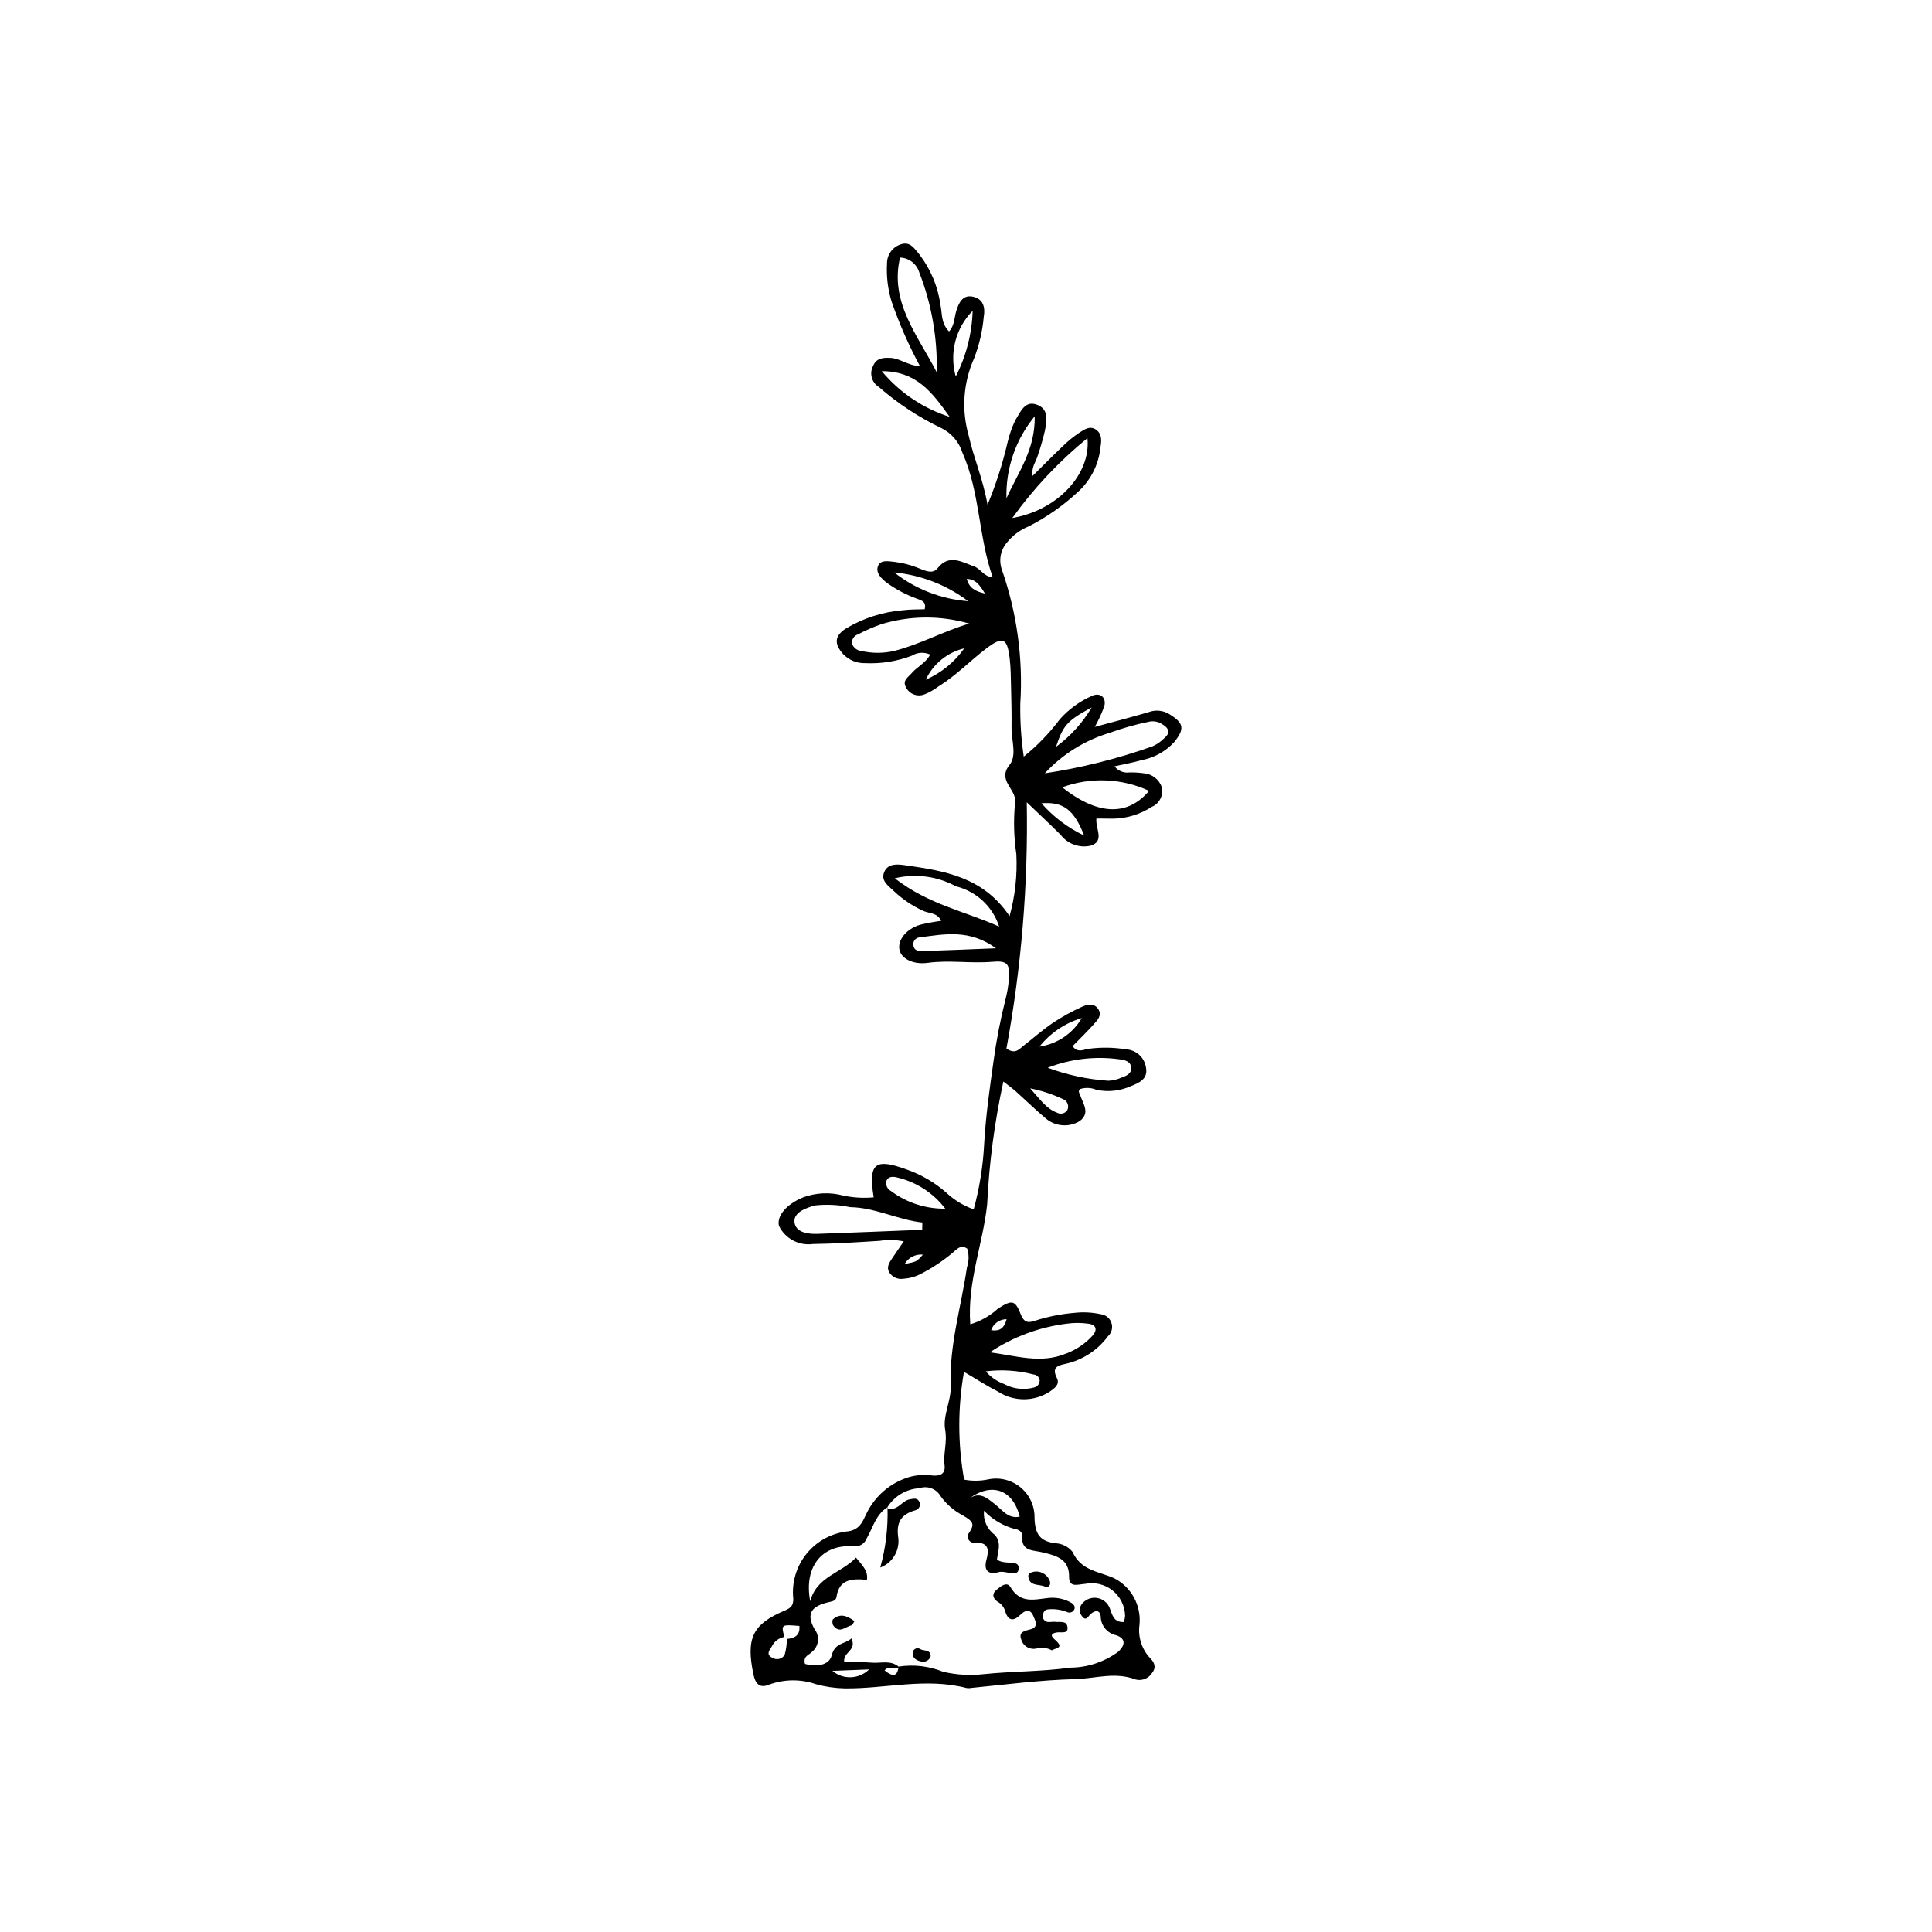 <?xml version="1.0" encoding="UTF-8"?>
<!-- The Best Svg Icon site in the world: iconSvg.co, Visit us! https://iconsvg.co -->
<svg fill="#000000" width="800px" height="800px" version="1.1" viewBox="144 144 512 512" xmlns="http://www.w3.org/2000/svg">
 <g>
  <path d="m415.3 344.52c3.59-2.906 6.809-6.242 9.586-9.934 2.359-2.644 5.262-4.75 8.508-6.172 2.16-1.008 3.875 0.445 3.25 2.762-0.688 1.891-1.527 3.719-2.516 5.465 4.973-1.352 9.668-2.555 14.305-3.926 1.801-0.668 3.809-0.469 5.445 0.543 3.902 2.371 4.117 3.922 1.27 7.438h-0.004c-2.273 2.457-5.277 4.121-8.57 4.746-2.199 0.621-4.469 1.027-7.215 1.645 0.926 1.207 2.43 1.82 3.934 1.617 1.273-0.031 2.543 0.043 3.805 0.223 2.207 0.164 4.102 1.637 4.809 3.734 0.453 2.141-0.668 4.301-2.676 5.168-3.008 1.949-6.492 3.031-10.074 3.129-1.457-0.008-2.914-0.027-4.594-0.043-0.336 2.609 2.312 6.019-1.535 7.203-2.984 0.684-6.094-0.445-7.949-2.879-2.734-2.719-5.555-5.348-8.98-8.633h0.004c0.383 21.883-1.426 43.754-5.394 65.277 2.379 1.582 3.328 0.18 4.406-0.652 2.633-2.035 5.125-4.266 7.867-6.133 2.426-1.609 4.973-3.023 7.621-4.227 1.461-0.68 3.367-1.23 4.516 0.68 0.957 1.594-0.336 2.84-1.258 3.887-1.766 2-3.707 3.848-5.606 5.789 1.242 1.84 2.805 0.961 4.066 0.734h-0.004c3.356-0.461 6.762-0.418 10.105 0.121 2.688 0.156 4.894 2.184 5.277 4.848 0.57 3.012-1.816 4.023-3.914 4.867v-0.004c-2.894 1.324-6.144 1.68-9.258 1.012-1.352-0.578-2.867-0.648-4.269-0.207-0.688 0.574-0.18 1.129 0.008 1.66 0.809 2.328 2.684 4.754-0.129 6.828v0.004c-2.785 1.703-6.344 1.465-8.875-0.594-2.801-2.34-5.418-4.902-8.137-7.34-0.785-0.703-1.656-1.312-3.223-2.543h-0.004c-2.336 10.719-3.773 21.613-4.293 32.57-1.133 10.559-5.309 20.539-4.469 31.777l-0.004-0.004c2.711-0.812 5.203-2.223 7.297-4.129 3.629-2.348 4.566-2.43 6.059 1.438 0.977 2.523 2.227 2.234 3.793 1.742v0.004c3.402-1.098 6.914-1.797 10.477-2.09 2.312-0.262 4.652-0.141 6.926 0.355 1.328 0.141 2.453 1.047 2.863 2.32 0.414 1.27 0.043 2.668-0.953 3.562-2.762 3.715-6.773 6.309-11.301 7.297-2.078 0.41-3.606 1-2.215 3.731 0.863 1.695-0.605 2.707-1.793 3.547h0.004c-4.18 2.766-9.598 2.789-13.801 0.059-2.805-1.414-5.453-3.148-9.02-5.234l-0.004 0.004c-1.672 9.441-1.66 19.105 0.039 28.547 2.066 0.395 4.188 0.383 6.246-0.035 3.07-0.68 6.281 0.094 8.703 2.094 2.426 2.004 3.789 5.012 3.703 8.152 0.137 4.164 1.402 6.199 5.648 6.656 1.734 0.113 3.34 0.945 4.434 2.293 2.266 5.039 6.988 5.137 11.07 7 4.523 2.344 7.16 7.203 6.668 12.273-0.449 3.191 0.551 6.414 2.727 8.789 1.137 1.102 1.82 2.426 0.664 3.934-0.895 1.504-2.668 2.25-4.371 1.836-5.504-2.117-10.68-0.258-16.035-0.117-9.273 0.238-18.355 1.438-27.508 2.332-0.414 0.086-0.84 0.102-1.262 0.043-10.895-2.832-21.574 0.223-32.367 0.086-2.551-0.055-5.082-0.422-7.543-1.094-4.016-1.406-8.398-1.379-12.398 0.074-2.391 1.023-3.66 0.082-4.25-2.84-1.902-9.383-0.301-13.129 8.328-16.766 1.629-0.688 2.293-1.352 2.269-3.086-0.473-4.332 0.812-8.672 3.57-12.043 2.758-3.371 6.758-5.496 11.094-5.891 2.938-0.523 3.668-2.473 4.609-4.438 2.223-4.785 6.379-8.395 11.426-9.93 2.023-0.566 4.144-0.703 6.227-0.402 2.098 0.164 3.43-0.516 3.16-2.703-0.387-3.144 0.762-6.09 0.168-9.371-0.703-3.883 1.625-7.613 1.461-11.715-0.422-10.75 2.797-20.934 4.305-31.387h0.004c0.547-1.602 0.57-3.332 0.074-4.949-1.73-1.191-2.801 0.199-3.789 1.023-2.547 2.148-5.324 4.012-8.277 5.551-1.473 0.809-3.106 1.289-4.781 1.398-1.52 0.273-3.047-0.418-3.852-1.738-0.727-1.316-0.004-2.441 0.691-3.492 0.992-1.504 2.023-2.981 3.172-4.664-2.102-0.438-4.262-0.484-6.379-0.145-5.894 0.363-11.789 0.762-17.699 0.84h-0.004c-3.719 0.5-7.34-1.441-8.98-4.816-0.617-2.641 1.977-5.719 6.383-7.539 3.394-1.25 7.094-1.426 10.594-0.504 2.668 0.578 5.414 0.742 8.133 0.488-1.473-9.051 0.316-10.457 8.723-7.379 3.852 1.34 7.406 3.41 10.469 6.102 2.098 1.977 4.59 3.496 7.309 4.461 1.543-5.676 2.477-11.5 2.773-17.371 0.414-7.352 1.461-14.664 2.473-21.863 0.758-5.586 1.832-11.121 3.219-16.582 0.418-1.629 0.699-3.289 0.836-4.965 0.348-4.25-0.273-5.188-4.391-4.828-5.676 0.496-11.383-0.5-17.055 0.281-3.961 0.543-7.019-1.156-7.519-3.414-0.574-2.574 1.777-5.574 5.457-6.672h-0.004c1.848-0.449 3.715-0.797 5.602-1.039-1.094-2.285-3.312-1.902-4.914-2.715v-0.004c-2.738-1.262-5.258-2.953-7.461-5.012-1.477-1.477-3.769-2.785-2.703-5.258 1.023-2.363 3.695-2.008 5.594-1.734 10.266 1.473 20.59 3.039 27.598 13.477 1.469-5.332 2.074-10.867 1.797-16.391-0.652-4.394-0.777-8.848-0.375-13.273 0.039-0.203-0.031-0.426 0-0.633 0.504-3.305-4.805-5.625-1.418-9.801 1.996-2.465 0.469-6.543 0.516-9.891 0.047-3.578-0.043-7.164-0.129-10.746-0.062-2.531-0.066-5.078-0.363-7.594-0.641-5.379-1.797-5.934-6.156-2.637-4.301 3.254-8.039 7.215-12.672 10.07h-0.004c-1.152 0.875-2.422 1.594-3.766 2.133-1.891 0.734-4.027-0.102-4.91-1.926-0.961-1.84 0.625-2.613 1.516-3.68 1.426-1.707 3.684-2.633 4.93-4.949-1.578-0.734-3.422-0.617-4.894 0.305-3.941 1.5-8.148 2.168-12.359 1.965-2.168 0.062-4.262-0.793-5.766-2.352-2.445-2.715-2.375-4.809 0.609-6.781v0.004c4.68-2.82 9.953-4.508 15.402-4.918 1.859-0.227 3.766-0.172 5.555-0.242 0.504-2.18-1.043-2.375-2.141-2.824h-0.004c-2.816-1.023-5.477-2.438-7.906-4.191-1.398-1.094-2.894-2.531-2.391-4.223 0.582-1.953 2.703-1.48 4.387-1.32 2.328 0.285 4.606 0.891 6.766 1.805 1.547 0.602 3.434 1.488 4.707-0.121 3.019-3.812 6.352-1.676 9.695-0.461 1.758 0.637 2.648 2.809 4.894 2.828-3.801-10.82-3.312-22.418-8.023-33.008-0.891-2.82-2.887-5.156-5.535-6.469-6.012-2.871-11.602-6.547-16.621-10.926-1.859-1.148-2.531-3.531-1.543-5.484 0.871-2.148 2.574-2.309 4.641-2.211 2.543 0.121 4.625 2.008 7.848 2.231l-0.004 0.004c-3-5.547-5.535-11.328-7.586-17.289-0.973-3.254-1.367-6.648-1.172-10.035 0.004-2.406 1.641-4.504 3.973-5.094 2.332-0.605 3.371 1.359 4.613 2.781 3 3.914 4.926 8.547 5.59 13.438 0.484 2.231 0.078 4.703 2.258 6.961 1.488-1.598 1.371-3.691 1.934-5.488 0.645-2.059 1.648-4.234 4.223-3.766 2.832 0.516 3.512 2.734 3.039 5.398-0.336 3.75-1.191 7.438-2.547 10.953-2.891 6.469-3.394 13.754-1.422 20.562 1.277 5.789 3.676 11.078 4.977 18.242 2.223-5.344 3.996-10.863 5.305-16.504 0.469-2.023 1.156-3.992 2.047-5.871 1.363-2.082 2.519-5.566 6.066-3.981 2.938 1.312 2.203 4.367 1.777 6.793-0.523 2.238-1.16 4.449-1.91 6.621-0.434 1.547-1.68 2.832-1.355 5.328 2.883-2.848 5.394-5.402 7.996-7.867 1.324-1.312 2.773-2.5 4.324-3.535 1.34-0.848 2.894-2.078 4.613-0.785 1.602 1.207 1.301 3.152 1.055 4.727-0.5 4.617-2.723 8.879-6.227 11.934-3.828 3.523-8.117 6.508-12.754 8.875-2.324 0.941-4.363 2.473-5.918 4.441-1.617 1.961-2.082 4.629-1.23 7.023 3.992 11.418 5.656 23.516 4.891 35.586-0.074 4.68 0.234 9.355 0.918 13.984zm-63.438 233.29c-1.438 0.25-2.668 1.176-3.309 2.488-0.637 1.023-1.637 2.184 0.105 3.023h-0.004c0.535 0.344 1.184 0.453 1.801 0.312 0.621-0.141 1.156-0.527 1.484-1.066 0.391-1.375 0.586-2.797 0.582-4.223 2.106-0.184 3.562-0.988 3.32-3.445-4.84-0.406-4.84-0.406-3.981 2.91zm30.266 7.859h0.004c3.996-0.617 8.086-0.141 11.836 1.379 3.481 0.809 7.07 1.023 10.621 0.633 7.684-0.801 15.512-0.676 23.137-1.738h0.004c4.535-0.047 8.941-1.516 12.594-4.203 2-1.867 1.98-3.543-0.527-4.383h0.004c-2.34-0.492-4.039-2.527-4.094-4.918-0.207-1.848-1.441-1.766-2.644-0.727-0.672 0.578-1.23 2.07-2.309 0.609h-0.004c-0.848-1.031-0.777-2.535 0.156-3.484 1.004-1.109 2.512-1.617 3.981-1.336 1.469 0.277 2.688 1.305 3.215 2.703 0.73 1.938 1.059 3.688 3.672 3.66 0.234-0.543 0.363-1.125 0.383-1.719-0.074-2.613-1.301-5.059-3.352-6.68-2.051-1.617-4.715-2.25-7.273-1.719-1.812 0.09-4.262 1.176-4.215-1.934 0.07-4.805-3.703-5.57-6.719-6.352-2.887-0.746-6.027-0.137-5.746-4.637 0.055-0.895-0.957-1.496-1.781-1.598l-0.004 0.004c-3.168-0.816-6.039-2.504-8.293-4.875-0.262 2.477 0.812 4.906 2.828 6.371 1.953 2.106 0.781 4.66 0.609 6.57 2.191 1.609 5.844-0.141 5.75 2.336-0.098 2.598-3.438 0.477-5.293 0.996-2.551 0.719-4.102-0.195-3.231-3.356 0.684-2.473 0.621-4.617-3.109-4.441v0.004c-0.664 0.094-1.316-0.23-1.648-0.812-0.332-0.582-0.273-1.309 0.145-1.828 1.586-2.367 0.977-3.031-1.582-4.551v-0.004c-2.402-1.227-4.473-3.016-6.031-5.215-1.125-1.914-3.449-2.766-5.547-2.031-3.57 0.207-6.805 2.18-8.625 5.258l0.16-0.219c-3.051 1.867-3.828 5.328-5.461 8.164-0.551 1.551-2.148 2.477-3.766 2.18-8.199-0.496-12.988 5.484-11.258 14.566 1.715-6.578 8.211-7.402 12.129-11.559 1.676 2.059 3.281 3.496 2.906 5.891-3.992-0.371-7.359-0.176-8.059 4.492-0.137 0.914-0.809 1.156-1.738 1.352-4.965 1.051-6.422 3.109-4.082 7.234l-0.004-0.004c1.453 1.855 1.152 4.527-0.676 6.016-0.742 0.84-2.422 1.102-1.863 3.184 2.879 0.863 6.387 0.449 7.062-2.195 0.898-3.516 3.504-2.965 5.242-4.547 1.547 3.231-2.273 3.574-1.902 6.227 2.422 0.051 4.883-0.02 7.332 0.195 2.434 0.211 5.062-0.801 7.25 1.207-1.137 0.57-2.801-0.496-3.879 0.836 2.168 1.801 3.418 1.66 3.699-1.004zm38.754-236.73c9.715-1.461 19.266-3.856 28.523-7.144 1.145-0.504 2.18-1.215 3.059-2.102 1.828-1.496 1.344-2.731-0.602-3.856h0.004c-1.09-0.676-2.418-0.863-3.648-0.512-3.461 0.715-6.867 1.688-10.184 2.898-6.574 1.973-12.496 5.672-17.152 10.715zm-32.488 120.97 0.043-1.934c-6.508-0.707-12.469-3.957-19.098-4.066v0.004c-3.106-0.641-6.289-0.793-9.441-0.453-2.387 0.711-5.574 1.836-5.356 4.367 0.242 2.777 3.523 3.246 6.125 3.156 9.246-0.324 18.484-0.711 27.727-1.074zm12.465-160.66c-7.621-2.195-15.715-2.133-23.305 0.172-2.148 0.758-4.238 1.668-6.254 2.727-1.035 0.344-1.664 1.395-1.48 2.469 0.367 1.039 1.297 1.77 2.391 1.879 2.871 0.672 5.856 0.672 8.727 0.012 6.844-1.707 13-5.199 19.922-7.258zm5.461 193.14c6.781 0.844 13.531 3.144 20.246 0.297l0.004 0.004c2.719-1.016 5.148-2.68 7.074-4.848 1.242-1.508 0.812-2.828-1.273-3.051-1.875-0.262-3.777-0.262-5.652 0-7.301 0.902-14.285 3.504-20.395 7.598zm-14.086-259.74h0.004c0.234-9.059-1.344-18.07-4.641-26.512-0.695-2.238-2.731-3.793-5.074-3.875-2.824 11.891 4.789 20.746 9.715 30.387zm-11.102 134.11c8.945 6.965 18.371 8.645 27.648 12.793h0.004c-1.711-5.301-6.043-9.34-11.453-10.664-4.949-2.695-10.723-3.453-16.199-2.129zm31.141-95.488c11.895-2.008 20.891-11.562 19.91-21.164l0.004 0.004c-7.535 6.148-14.23 13.266-19.91 21.16zm13.223 71.375c9.875 7.793 17.586 7.391 23.02 0.938-7.242-3.356-15.523-3.691-23.016-0.938zm-3.848 74.316h0.004c5.152 1.914 10.555 3.07 16.043 3.441 1.238-0.039 2.461-0.336 3.582-0.871 1.215-0.387 2.527-1.035 2.527-2.391-0.004-1.914-1.855-2.273-3.207-2.422-6.406-0.875-12.926-0.102-18.945 2.242zm-13.695-31.656c-7.113-5.164-13.711-3.723-20.223-2.894-0.527 0.031-1.02 0.293-1.336 0.719-0.32 0.422-0.438 0.965-0.324 1.484 0.234 1.371 1.449 1.461 2.461 1.43 6.055-0.191 12.102-0.453 19.422-0.738zm-12.285-140.83c-4.691-6.594-8.84-12.113-17.992-12.117 4.719 5.668 10.961 9.871 17.992 12.117zm22.543-0.145v-0.004c-5.043 6.09-7.707 13.805-7.488 21.711 3.144-6.981 7.641-12.82 7.488-21.711zm-23.699 209.98c-3.199-4.199-7.773-7.137-12.922-8.305-0.938-0.238-2.238-0.238-2.664 0.906v0.004c-0.293 1.055 0.184 2.176 1.152 2.691 4.16 3.121 9.238 4.773 14.434 4.703zm7.254-237.94c-2.223 2.242-3.809 5.035-4.594 8.094-0.785 3.055-0.746 6.266 0.113 9.305 2.762-5.398 4.293-11.34 4.481-17.398zm12.461 319.55c-1.762-7.242-7.586-9.277-13.664-4.57 2.984-2.305 5.035-0.355 7.227 1.379 1.887 1.484 3.453 3.852 6.438 3.191zm-13.648-242.6c-5.699-4.305-12.484-6.941-19.598-7.617 5.633 4.43 12.457 7.082 19.598 7.617zm4.656 204.1h0.004c1.301 1.516 2.969 2.668 4.844 3.352 2.441 1.324 5.297 1.652 7.973 0.918 0.844-0.191 1.449-0.93 1.469-1.789-0.047-0.898-0.766-1.613-1.664-1.66-4.117-1.07-8.398-1.352-12.621-0.82zm26.082-141.99c-2.727-6.941-5.598-9.012-11.328-8.555v-0.004c3.148 3.602 7.008 6.512 11.328 8.559zm-0.633 48.371v-0.004c-4.426 1.312-8.34 3.953-11.215 7.562 4.691-0.684 8.82-3.469 11.215-7.562zm-41.34-89.672c4.094-1.785 7.617-4.664 10.195-8.312-4.488 1.074-8.242 4.133-10.195 8.312zm27.66 108.29c2.84 3.219 4.414 5.449 7.106 6.434v0.004c0.957 0.543 2.176 0.238 2.758-0.695 0.473-1.008 0.09-2.207-0.879-2.754-2.859-1.371-5.875-2.375-8.984-2.988zm16.312-100.95c-6.434 3.469-7.606 4.762-9.453 10.445 3.824-2.809 7.039-6.359 9.453-10.445zm-68.719 255.33c2.859 2.398 7.07 2.234 9.73-0.383zm19.145-107.82c3.18-0.602 3.18-0.602 4.844-2.492-1.965-0.195-3.863 0.777-4.844 2.492zm27.031 14.629c-1.855-0.023-3.516 1.148-4.113 2.906 2.231 0.32 3.422-0.422 4.113-2.906zm-5.734-192.3c-1.434-2.297-2.418-3.789-4.832-3.894 0.684 2.465 2.176 3.254 4.832 3.894z"/>
  <path d="m422.75 581.36c-1.254-0.688-2.723-0.859-4.102-0.48-1.758 0.402-3.519-0.648-4.004-2.383-0.793-1.98 0.895-2.328 2.41-2.699 2.32-0.57 1.281-2.379 0.777-3.559-0.859-2.012-2.184-1.516-3.43-0.289-1.863 1.832-3.332 1.594-4.055-1.113v0.004c-0.344-1.016-1.055-1.867-1.996-2.379-1.379-0.973-1.441-2.172-0.301-3.117 1.027-0.852 2.758-2.367 3.719-0.754 2.652 4.457 6.328 3.285 10.023 2.891 1.914-0.211 3.848 0.129 5.57 0.977 0.816 0.395 1.613 0.957 1.41 1.859-0.113 0.406-0.398 0.738-0.785 0.91-0.383 0.172-0.824 0.164-1.203-0.023-1.574-0.633-3.277-0.879-4.969-0.715-1.094 0.098-1.348 0.785-1.414 1.656-0.078 0.418 0.035 0.852 0.309 1.18 0.277 0.328 0.68 0.52 1.109 0.516 0.625 0.062 1.273-0.121 1.895-0.035 1.164 0.16 2.902-0.383 3.164 1.285 0.316 1.992-1.547 1.375-2.644 1.504-1.363 0.156-2.109 0.711-0.797 1.82 2.887 2.438 0.281 2.273-0.688 2.945z"/>
  <path d="m379.04 543.65c2.797 1.066 3.891-2.012 6.125-2.328 0.82-0.117 1.781-0.43 2.32 0.406h-0.004c0.324 0.43 0.41 0.996 0.227 1.504-0.184 0.508-0.613 0.887-1.137 1.008-3.848 1.102-5.148 3.242-4.496 7.461 0.332 3.359-1.633 6.523-4.793 7.711 1.441-5.199 2.086-10.582 1.914-15.973z"/>
  <path d="m418.57 560.46c1.684-0.012 3.176 1.07 3.684 2.672 0.238 0.863-0.324 1.73-1.391 1.293-1.586-0.648-4.086-0.008-4.356-2.66-0.086-0.867 0.957-1.223 2.062-1.305z"/>
  <path d="m370.45 573.62c-0.504 0.781-0.586 1.07-0.727 1.098-1.617 0.297-3.188 2.32-4.871 0.094-0.297-0.395-0.363-1.465-0.082-1.703 1.848-1.598 3.644-0.984 5.68 0.512z"/>
  <path d="m390.64 582.93c-0.332 1.066-1.453 1.676-2.527 1.375-1.324-0.238-2.445-1.012-2.215-2.508h-0.004c0.105-0.414 0.402-0.754 0.805-0.902 0.398-0.152 0.848-0.098 1.195 0.148 0.953 0.547 2.742 0.035 2.746 1.887z"/>
 </g>
</svg>